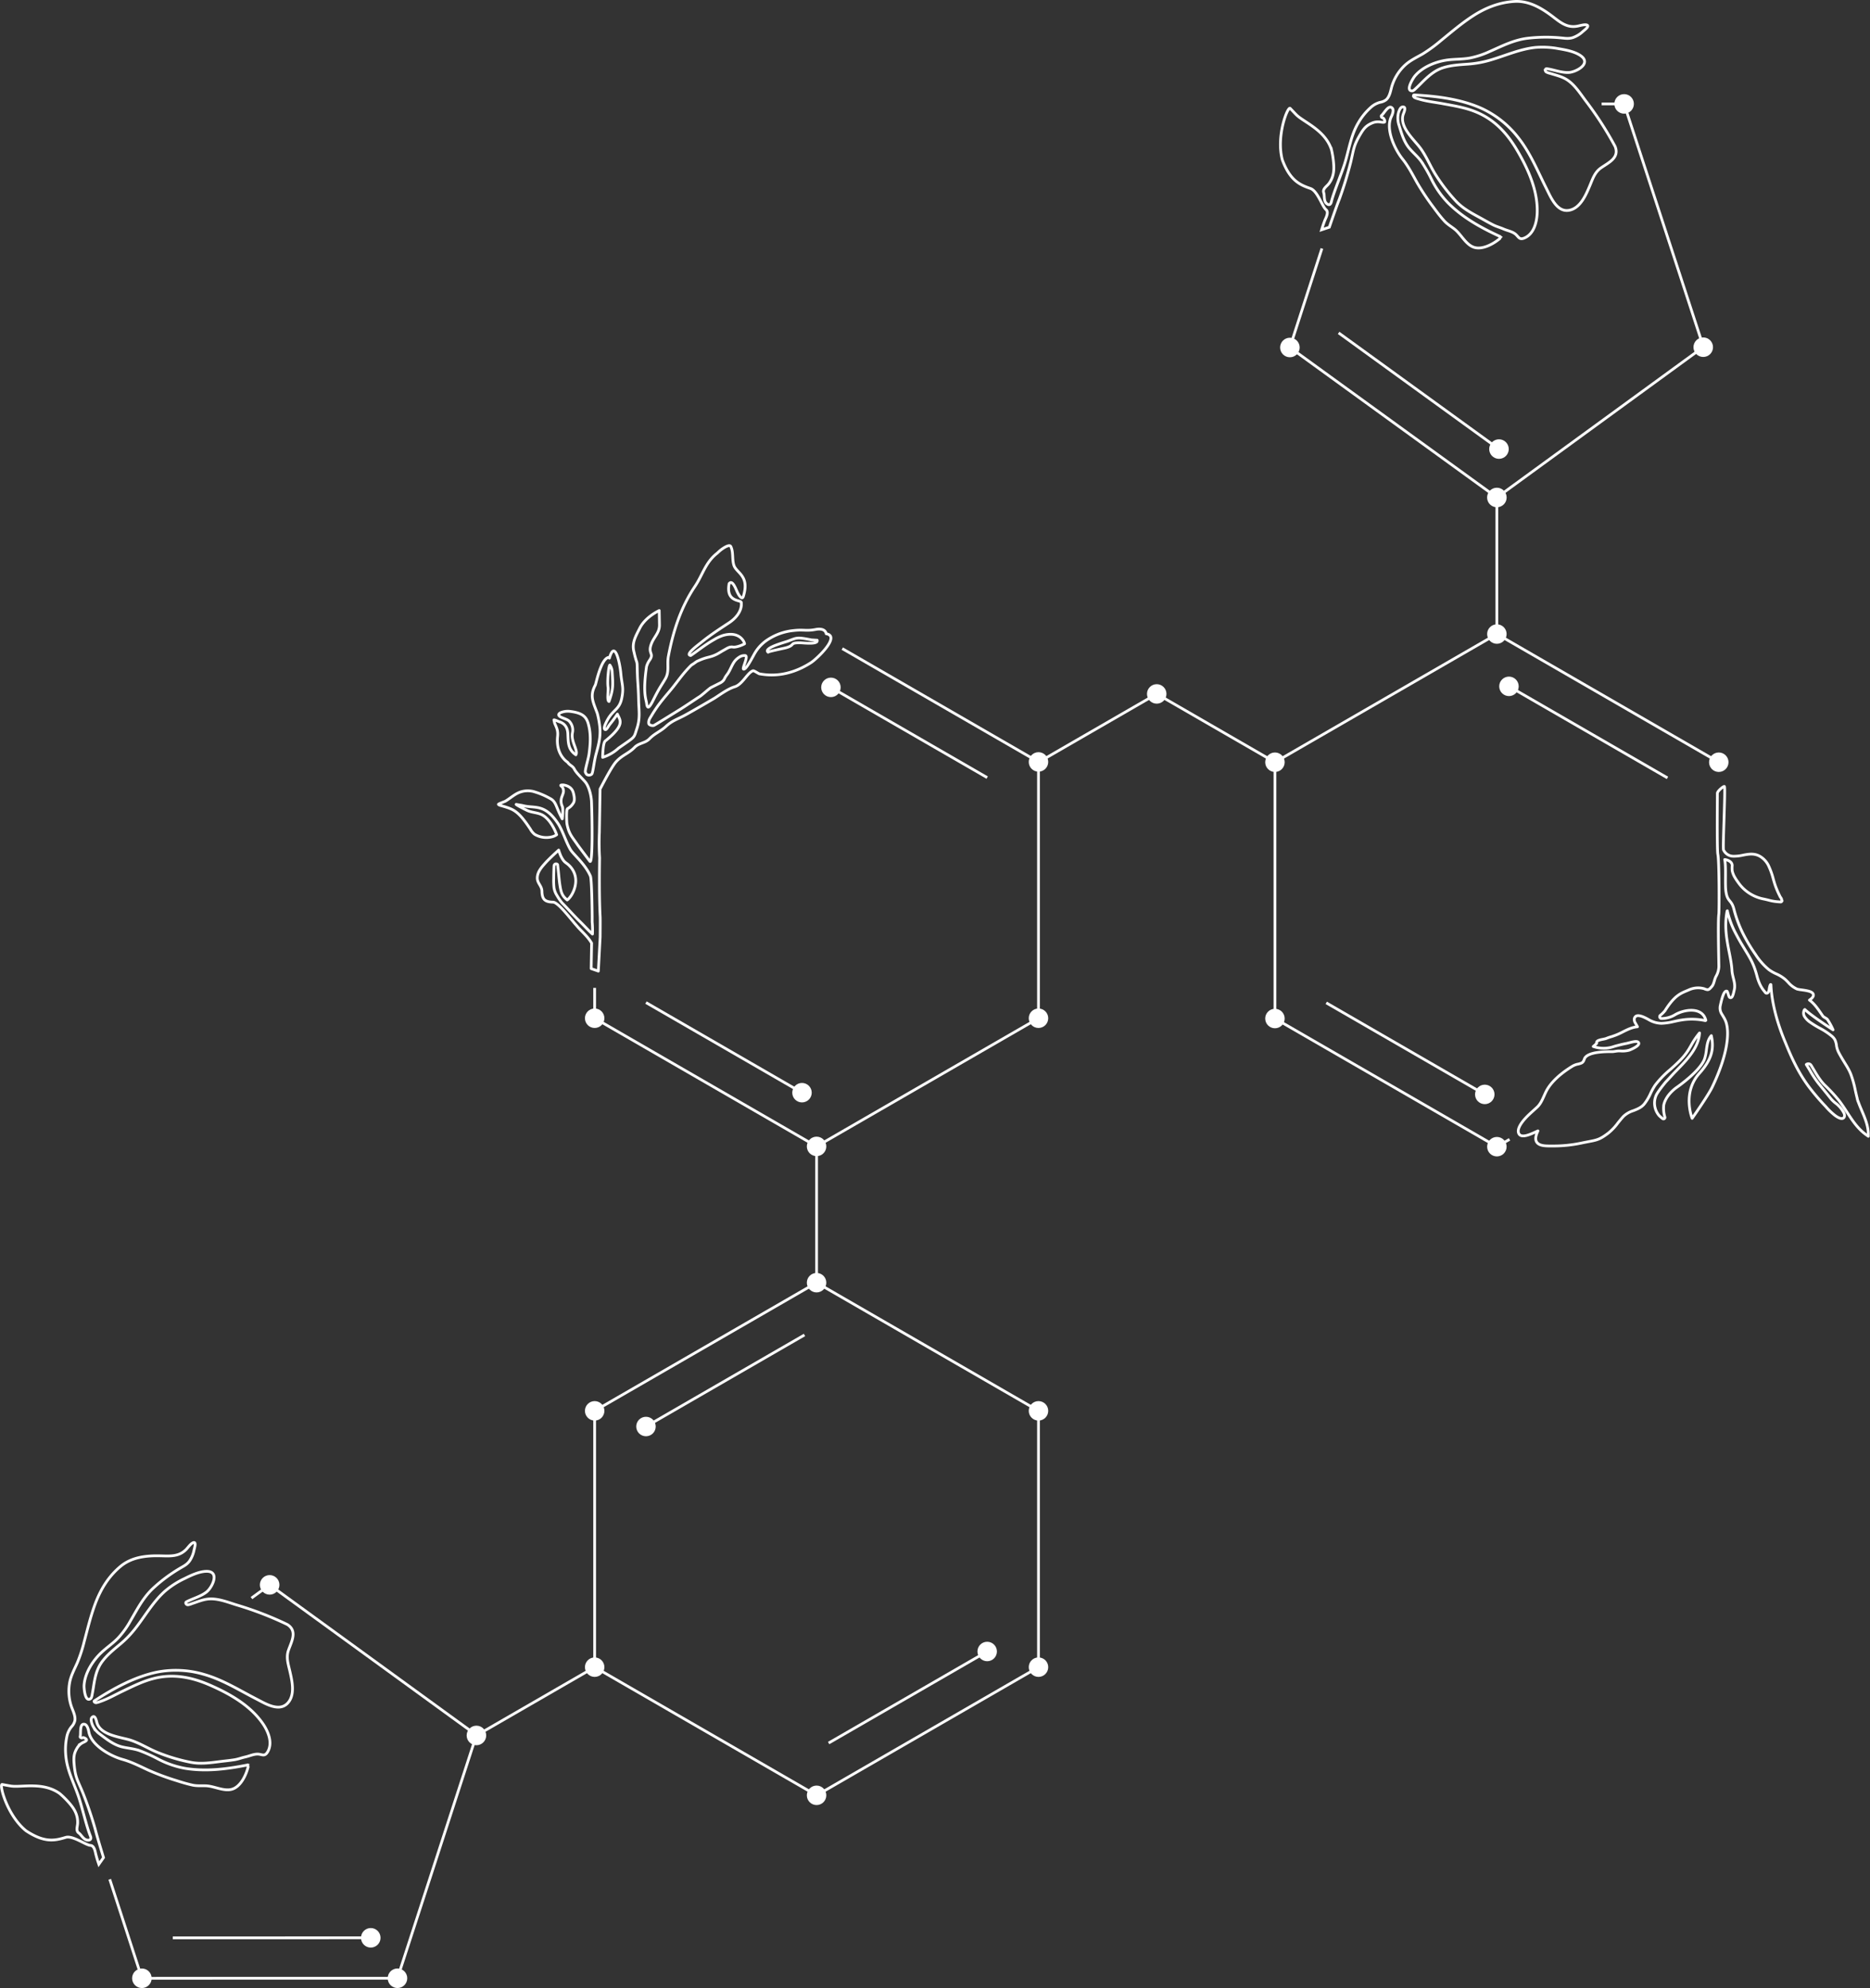 <?xml version="1.0" encoding="UTF-8"?> <svg xmlns="http://www.w3.org/2000/svg" viewBox="0 0 1021.68 1085.87"><rect x="0" y="0" width="1021.68" height="1085.87" fill="#333333" stroke="none"/> <defs> <style>.cls-1,.cls-2{fill:none;stroke:#fff;stroke-width:1.5px;}.cls-1{stroke-miterlimit:10;}.cls-2{stroke-linecap:round;stroke-linejoin:round;}.cls-3{fill:#fff;}</style> </defs> <g id="Слой_2" data-name="Слой 2"> <g id="Слой_1-2" data-name="Слой 1"> <polyline class="cls-1" points="939.06 416.31 817.82 346.31 696.57 416.31 696.57 556.32 817.82 626.32 824.74 622.32"></polyline> <line class="cls-1" x1="631.98" y1="379.02" x2="696.57" y2="416.32"></line> <path class="cls-2" d="M966.19,472.72a41.49,41.49,0,0,1,2.66,7.4c.47,1.65.92,3.2,1.47,4.58a49.48,49.48,0,0,0,2.08,4.7l.19.38c0,.08.14.21.23.34a6.14,6.14,0,0,1,.41.66,1.66,1.66,0,0,1,.19.57.54.54,0,0,0,.05.22l0,0,0,.08.19.37-.23.35a.74.74,0,0,1-.75.27c-.11,0-.31,0-.7-.05a27.34,27.34,0,0,1-6-1c-.79-.19-1.54-.37-2.26-.52a22,22,0,0,1-14.2-9.3,27.17,27.17,0,0,1-2-3.1,12.12,12.12,0,0,1-1.13-3.09,17.82,17.82,0,0,1,0-2.92c-.14-2.68-4-3.22-4.1-3.16.91,4.23,0,13.69.74,17.87.88,5.4,3,4,4.34,9.35a66.33,66.33,0,0,0,5.42,14.17,93.85,93.85,0,0,0,6.36,10.48,36.07,36.07,0,0,0,7.25,8.23,22,22,0,0,0,4,2.3,19.85,19.85,0,0,1,5,3.09c.53.49,1,1,1.53,1.52a14,14,0,0,0,4.89,3.72,16.72,16.72,0,0,0,2.42.43c3.3.45,5.68.88,6.35,2.18.79,1.52-1.28,2.92-2,3.41,2.65,1.93,4.51,4.63,6.3,7.24l1,1.43c.55.77,1.88,1.12,2.56,1.93a37.71,37.71,0,0,1,3.06,5.64s-11.28-7.23-15.44-11.1a.88.88,0,0,0-.25.2,3.69,3.69,0,0,0,0,3.49,10.89,10.89,0,0,0,3.3,3.38,52.44,52.44,0,0,0,4.88,3,38,38,0,0,1,7,4.62,6.73,6.73,0,0,1,1.53,1.91,10.53,10.53,0,0,1,.86,3.3,12.57,12.57,0,0,0,1.41,4c.52,1,1.12,2,1.7,3l.41.68c.33.55.67,1.1,1,1.64.8,1.28,1.62,2.61,2.33,4a22.11,22.11,0,0,1,.95,2.09,56.44,56.44,0,0,1,2.47,8.86c.33,1.49.68,3,1.07,4.52l0,.09v.09c.17.56.3,1,.43,1.41l.07.06.06.16c.57,1.6,1.25,3.2,1.91,4.75,1.7,4,3.47,8.13,3.56,12.67l0,1.34-1.09-.78c-4.66-3.3-7.65-7.92-10.54-12.39-1.43-2.2-2.9-4.48-4.57-6.6a92.45,92.45,0,0,0-7.67-8.26c-3-3-5.06-7-7.35-10.72a1.81,1.81,0,0,0-2.68-.47h0c.69,1.09,1.37,2.21,2,3.29a59.75,59.75,0,0,0,4.78,7.15c2.72,3.31,4.8,5.88,6.75,8.32a16.43,16.43,0,0,0,2.53,2.39,15.53,15.53,0,0,1,2.92,2.87l.19.26a15.5,15.5,0,0,1,1.28,2,3.39,3.39,0,0,1,.46,1.59,1.53,1.53,0,0,1-.81,1.49c-1.22.6-3.26-.69-4.36-1.51a35.47,35.47,0,0,1-5.2-5l-1-1.06a123.85,123.85,0,0,1-8.3-9.86,83.63,83.63,0,0,1-7.05-11.47c-1.66-3.22-3.3-6.84-5-11-.36-.89-.73-1.78-1.1-2.67-3.75-9.07-7-20.16-7.39-30.4-.47-.57-.92,2-1,2.72a3.17,3.17,0,0,1-.56,1.55,1,1,0,0,1-.79.4c-.47,0-.74-.35-1-.74l-.33-.41a16.93,16.93,0,0,1-2.14-3.28l-.18-.36a27.12,27.12,0,0,1-1.68-4.8c-.23-.82-.46-1.66-.73-2.46A37.33,37.33,0,0,0,957,525c-1.15-2.25-2.5-4.47-3.8-6.61-.66-1.09-1.34-2.21-2-3.31-1.13-1.94-2-3.56-2.81-5.09a48.23,48.23,0,0,1-4.65-12.52.51.51,0,0,0-.13.12c-2.44,12.43,2,22.87,2.62,32l.06.79c.25,3.37,2.07,6.73,1.26,10.17,0,.08,0,.19-.07.33-.64,3-1.1,4-1.89,4.06a.86.86,0,0,1-.89-.55,9.71,9.71,0,0,1-.46-1.32,9.8,9.8,0,0,0-.52-1.47.44.44,0,0,0-.07-.12.71.71,0,0,0-.69-.1c-1.21.46-2.15,3.54-3.12,8.09a6.24,6.24,0,0,0,1.06,4.72c.15.26.3.52.46.78l.49.83a13.89,13.89,0,0,1,1.16,2.46c1.84,5.52,1.3,17-7.5,35.45-2.18,4.58-11,17.12-11,17.12s-5.63-13.87,3.91-24.52c6.81-7.59,8.16-13.37,6.58-20.64h0c-1.91,2.09-2.28,4.78-2.68,7.62a25.26,25.26,0,0,1-1,5c-2.41,6.81-15.07,15.52-15.07,15.52-.26.18-6,4-7.25,9.73a16.35,16.35,0,0,0,.61,6.61.79.79,0,0,1-1.27.81,18.29,18.29,0,0,1-1.87-1.63,10.56,10.56,0,0,1-1.61-11.1c.91-2,4.84-6.87,5.5-7.55.82-.85,1.63-1.74,2.41-2.59s1.57-1.71,2.37-2.54l1.4-1.44c5.53-5.67,11.54-12.08,12-19.91a43.71,43.71,0,0,0-4.72,7l-1.1,1.87c-2.65,4.38-6.14,7.51-9.84,10.82l-.44.39a52.41,52.41,0,0,0-8.14,8.45,32.75,32.75,0,0,0-2.52,4.53,27.57,27.57,0,0,1-3.42,5.73c-1.65,2-3.86,2.83-6,3.67a13.9,13.9,0,0,0-5.32,3.05c-1.07,1.12-2,2.34-3,3.53a30,30,0,0,1-5.37,5.69c-5.69,4.29-6.61,3.7-15,5.48a73.63,73.63,0,0,1-15.59,1.52h-.76c-2.42,0-6.08.08-7.6-1.91a3.78,3.78,0,0,1-.22-.33c-1.07-1.85,0-4.34.76-6l-1.16.52-.42.2c-2.76,1.25-7.38,3.35-8.8.89l-.06-.12c-1.23-2.44,1.43-6.08,3.87-8.69,1.22-1.31,2.56-2.51,3.85-3.68.82-.74,1.67-1.5,2.48-2.28,2.54-2.45,3.63-6.74,5.45-9.72,4.06-6.66,11.9-11.36,13.51-12.38a9.66,9.66,0,0,1,3.11-1.2l.08,0c.52-.14,1.06-.28,1.6-.48,1.12-.43,1.39-1.1,1.88-2.32l0-.09c1.66-4.09,12.33-3.92,15.31-3.93.88,0,2.44-.39,3.33-.37l1,0a14.2,14.2,0,0,0,4.73-.39c1-.35,5.9-2.38,5.31-4-.37-1-1.8-.89-3.59-.5-.44.1-2.76.7-2.95.74-2.37.46-4.5,1-6.54,1.56l-.92.3a17.12,17.12,0,0,1-10.86-.16,25.39,25.39,0,0,0,1.9-1.73c-.7-2.06,3.79-2,5.39-2.73a23.47,23.47,0,0,1,2.79-.94l1.73-.6a37.78,37.78,0,0,0,4.28-1.93c2.55-1.28,5.18-2.6,8.06-2.83.07,0-.94-1.7-1.22-2.18a3.37,3.37,0,0,1-.46-1.25,2.22,2.22,0,0,1,.79-2.31c1.49-1,4.4.37,6.77,1.68l.15.08a14.26,14.26,0,0,0,7.12,2.1,33.51,33.51,0,0,0,6.83-1c1.28-.28,2.6-.58,3.91-.78a35,35,0,0,1,13.19.3.79.79,0,0,0,.29-.17,7.87,7.87,0,0,0-.79-2c-3-5.13-11.2-3.77-15.8-1.18a14.48,14.48,0,0,1-7.73,2.19,1,1,0,0,1-.6-1.71,16.67,16.67,0,0,0,2.57-2.52c5.52-8.73,8.7-9.53,13.11-11.41a12,12,0,0,1,8.4-.61,5,5,0,0,0,1.78.51c.81,0,1.37-.64,2-1.37l.29-.32c1.39-1.54,1.29-3.88,2.53-5.95a11.36,11.36,0,0,0,1.34-4.78c.08-.62-.63-24.47,0-28.88.22-1.62.27-28.77-.55-32.69-.54-2.56-.21-32.35-.25-33.21-.05-1.32,3.63-4.21,3.86-3.78.63,1.23-1,33.62-.49,34.64a6,6,0,0,0,5.64,3.44,22.36,22.36,0,0,0,4.94-.57c3.05-.59,6.2-1.2,9.38.66A12,12,0,0,1,966.19,472.72Z"></path> <line class="cls-1" x1="724.61" y1="547.76" x2="811.21" y2="597.76"></line> <line class="cls-1" x1="824.42" y1="374.88" x2="911.03" y2="424.88"></line> <circle class="cls-3" cx="696.57" cy="416.32" r="5.32"></circle> <circle class="cls-3" cx="631.98" cy="379.02" r="5.32"></circle> <circle class="cls-3" cx="817.82" cy="346.32" r="5.32"></circle> <circle class="cls-3" cx="939.06" cy="416.32" r="5.32"></circle> <circle class="cls-3" cx="696.57" cy="556.32" r="5.32"></circle> <circle class="cls-3" cx="817.82" cy="626.32" r="5.32"></circle> <circle class="cls-3" cx="811.21" cy="597.76" r="5.32"></circle> <circle class="cls-3" cx="824.42" cy="374.88" r="5.32"></circle> <path class="cls-1" d="M157.6,901.36c-1.4,4-.1,7.64.81,11.65,1.17,5.12,2.82,12.33-.88,16.83-4.67,5.68-12.53.68-17.48-1.87-9.44-4.85-18.5-10.59-28.82-13.48a54,54,0,0,0-25.69-1.13c-12,2.53-23.68,8.95-33.87,15.58-.3.17-.31.39-.18.58a1.23,1.23,0,0,0,1.12.49,11.14,11.14,0,0,0,2.24-.67c4.24-1.43,8.13-3.72,12.18-5.64,5.33-2.54,10.61-5.21,16.34-6.74,11-3,21.39-.93,31.67,3.6,10.82,4.77,22,11.15,28.78,21.2,2.81,4.21,5.32,10.39,2.33,15.24-1.65,2.67-3.11,1.11-5.39,1.09s-4.48,1.07-6.78,1.57c-1.93.42-3.78,1.16-5.75,1.49-2.38.39-4.84.63-7.24.92-5.62.69-11.27,1.62-16.9.47a97.59,97.59,0,0,1-18-5.38C80.72,955,75.6,951.57,70,950.09s-15-2.71-17-9c-.26-.81-.94-4.91-2.78-3-1,1,.08,3.82.62,4.79a12.47,12.47,0,0,0,3.68,4.27c3.82,2.85,7.71,6,12.44,7.06,3.15.73,6.24.89,9.32,2a83.79,83.79,0,0,1,10.08,4.56,51.35,51.35,0,0,0,14.92,5.13c11.32,1.81,22.52.39,33.65-1.81a2.11,2.11,0,0,0,.52.07,3.18,3.18,0,0,0,0,.64.55.55,0,0,0,.11.31c-1.19,4.78-4.26,10.89-8.88,12.19-4.46,1.24-9.71-1.76-14.27-1.9-2.45-.08-4.82.15-7.21-.37-2.93-.65-5.76-1.48-8.61-2.41A136.62,136.62,0,0,1,81,966.84c-4.58-2.13-9.15-4.48-14-5.83-6.58-1.82-17.13-7.64-18.48-15.09-.2-1.11-.81-3.68-2.15-4.07-3.08-.89-2.1,4.86-2.54,6.56a.49.49,0,0,0,.25.64l.12.07,0,0a.67.67,0,0,0,.18.07.8.8,0,0,0,.7-.05c.66-.35,2.3.69,2.21,1.23-.11.74-1.74,1.25-2.34,1.62a7.87,7.87,0,0,0-2.73,2.65c-1.84,3-2,5-1.77,8.38.64,7.75,1.75,8.84,4.7,15.9A210.1,210.1,0,0,1,52,999c.84,3.55,4.56,15.62,4.56,15.62L54,1018.25a62.91,62.91,0,0,1-1.78-6c-.4-2-1.06-4.17-2.75-4.28-2.69-.16-9.71-5.57-13.62-4.38-5.91,1.8-11.58,3.05-21.65-3.64-10.51-8.54-14.79-25.6-13-25.28,1.59.29,3.18.61,4.78.86,5.55.88,17.57-2.48,26.68,4.13a49,49,0,0,1,5.6,5.65c2.57,3,4.27,6.28,4.16,10.31,0,1.94-1.16,4.29.62,5.57,1.61,1.15,2.74,4.15,5.41,3.89.93-.1,1.58-.69.9-2.34-1.88-4.51-4.4-15.23-6.21-20.75-2.48-7.56-6.39-14.61-7.15-22.66a33.87,33.87,0,0,1,.5-10.63,12.24,12.24,0,0,1,2.54-5.5A7.46,7.46,0,0,0,40.86,940c.61-2.84-1.3-6-2.08-8.6a26.11,26.11,0,0,1-.64-12.84c.77-3.68,2.64-7.05,4.14-10.47a80.66,80.66,0,0,0,3.79-11.7c1.88-7,3.56-14.1,6.15-20.9,3-7.81,7.24-14.61,13.71-20,6.07-5,13.95-5.87,21.53-5.7,5.45.12,10.34.62,14.39-3.63.94-1,2.34-3,3.64-3.52,2-.84.77,2.9.5,4.12a16,16,0,0,1-2.38,5.78c-1.37,1.94-3.12,2.8-5.08,3.94a86,86,0,0,0-14.59,10.77C78.15,872.57,75,879,71.1,885.62a47.64,47.64,0,0,1-6.64,9.14c-2.81,2.93-6.26,5.18-9.2,8-4.71,4.46-9,11.28-9.33,17.94-.06,1.22.47,9.4,3.6,7.06.64-.49.79-2.16.94-2.89.36-1.75.59-3.52.89-5.28.72-4.29,1.76-8.38,4.39-11.94,2.79-3.79,6.49-6.74,10.07-9.73a56.49,56.49,0,0,0,8.4-8.81c5.24-6.74,9.48-14.28,15.89-20a47.74,47.74,0,0,1,10.69-6.89c3.44-1.71,7.81-3.8,11.74-3.95,7.91-.3,3.45,8.8.3,11.27s-7.49,3.54-11,5.39c-.71.45-.14,1.23.08,1.36a1.22,1.22,0,0,0,.82.25,10.07,10.07,0,0,0,2.19-.65c3.2-1.05,6.34-2.44,9.72-2.56,4.93-.18,9.89,1.82,14.53,3.26A186.54,186.54,0,0,1,157,887.32C162.63,890.92,159.28,896.55,157.6,901.36Z"></path> <polyline class="cls-1" points="59.96 1026.48 77.52 1080.53 217.16 1080.52 260.3 947.71 147.32 865.65 137.39 872.87"></polyline> <line class="cls-1" x1="94.4" y1="1058.44" x2="202.57" y2="1058.43"></line> <circle class="cls-3" cx="147.32" cy="865.65" r="5.34"></circle> <circle class="cls-3" cx="260.3" cy="947.9" r="5.34"></circle> <circle class="cls-3" cx="217.16" cy="1080.52" r="5.34"></circle> <circle class="cls-3" cx="77.52" cy="1080.53" r="5.34"></circle> <circle class="cls-3" cx="202.57" cy="1058.43" r="5.34"></circle> <path class="cls-1" d="M874.71,91.7c-3.48,2.43-4.57,6.13-6.18,9.91-2.06,4.84-4.95,11.64-10.59,13.11-7.11,1.87-10.54-6.8-13.06-11.76-4.8-9.48-8.76-19.44-15.42-27.83a53.91,53.91,0,0,0-20.15-16c-11.21-5-24.42-6.65-36.57-7.26-.34,0-.47.13-.48.36a1.24,1.24,0,0,0,.62,1.06,10.57,10.57,0,0,0,2.2.77c4.28,1.33,8.77,1.76,13.18,2.58,5.81,1.08,11.65,2,17.19,4.13,10.68,4.09,17.86,11.79,23.53,21.5,6,10.22,11.31,22,10.86,34.05-.19,5.06-1.78,11.54-7.05,13.71-2.9,1.2-3.17-.92-5-2.29s-4.26-1.75-6.41-2.69c-1.81-.8-3.75-1.29-5.53-2.18-2.16-1.08-4.3-2.32-6.41-3.49-5-2.75-10.07-5.31-14-9.54A98.8,98.8,0,0,1,784.08,95c-3.06-5-5.24-10.7-8.92-15.2s-10.57-11-8.52-17.29c.26-.81,2.12-4.53-.49-4.06-1.36.24-2.17,3.13-2.3,4.23a12.42,12.42,0,0,0,.47,5.63c1.42,4.55,2.74,9.35,5.93,13,2.12,2.44,4.53,4.38,6.4,7.06a83.78,83.78,0,0,1,5.48,9.61,51,51,0,0,0,9.07,12.9c8.11,8.11,18,13.54,28.32,18.28a1.81,1.81,0,0,0,.37.36,4.39,4.39,0,0,0-.41.5.73.73,0,0,0-.09.32c-3.77,3.16-9.84,6.32-14.34,4.65-4.34-1.6-6.83-7.11-10.44-9.91-1.94-1.49-4-2.7-5.62-4.52-2-2.24-3.8-4.58-5.56-7a136.3,136.3,0,0,1-9.18-13.74c-2.47-4.41-4.79-9-8-13-4.27-5.33-9.4-16.24-6.11-23.06.49-1,1.5-3.45.64-4.56-2-2.53-4.55,2.7-5.9,3.82a.49.49,0,0,0-.17.67.69.69,0,0,0,0,.13l0,0a1.4,1.4,0,0,0,.1.16.8.8,0,0,0,.59.36c.75.11,1.47,1.91,1.08,2.3s-2.15,0-2.85-.06a8,8,0,0,0-3.77.54c-3.22,1.32-4.59,2.86-6.34,5.75-4,6.65-3.78,8.18-5.53,15.63a210.94,210.94,0,0,1-6.23,20.28c-1.4,3.37-5.48,15.32-5.48,15.32l-4.21,1.41s1.2-4,2.1-5.93,1.59-4,.28-5.09c-2.07-1.71-4.59-10.2-8.46-11.53-5.83-2-11.16-4.33-15.39-15.65-3.5-13.09,3-29.42,4.29-28.12s2.22,2.36,3.37,3.51c4,4,15.69,8.3,19.18,19a48.64,48.64,0,0,1,1.21,7.86c.34,3.94-.22,7.6-2.67,10.8-1.18,1.53-3.46,2.78-2.77,4.87.63,1.87-.22,5,2.1,6.32.81.47,1.68.38,2.1-1.37,1.13-4.75,5.37-14.91,7.15-20.44,2.43-7.58,3.39-15.58,7.5-22.55a33.79,33.79,0,0,1,6.65-8.3,12.19,12.19,0,0,1,5.28-3,7.42,7.42,0,0,0,3.37-1.43c2.17-1.95,2.45-5.59,3.37-8.19a26,26,0,0,1,7-10.77c2.78-2.53,6.27-4.17,9.49-6a81.9,81.9,0,0,0,9.93-7.25c5.64-4.58,11.16-9.33,17.25-13.32,7-4.58,14.44-7.58,22.82-8.13,7.88-.53,14.74,3.43,20.78,8,4.34,3.3,8,6.57,13.78,5.5,1.35-.25,3.65-1,5-.71,2.13.51-1.07,2.81-2,3.64a15.72,15.72,0,0,1-5.32,3.27c-2.25.77-4.16.44-6.42.22a86,86,0,0,0-18.14.15c-7.79.89-14.09,4.23-21.15,7.32a47.89,47.89,0,0,1-10.74,3.51c-4,.72-8.11.53-12.13,1.06-6.44.85-13.93,3.84-18.09,9.06-.76,1-5.13,7.88-1.22,7.82.8,0,1.9-1.28,2.46-1.78,1.31-1.21,2.54-2.51,3.81-3.76,3.11-3,6.34-5.75,10.57-7.09,4.47-1.43,9.2-1.65,13.86-2a57.37,57.37,0,0,0,12-2.2c8.2-2.39,16.06-6,24.62-6.9a47.4,47.4,0,0,1,12.69.69c3.8.63,8.56,1.5,11.83,3.69,6.58,4.39-2.37,9.15-6.37,9.31S849,38.1,845.05,37.51c-.84,0-.83.92-.73,1.16a1.18,1.18,0,0,0,.52.67,9,9,0,0,0,2.15.76c3.2,1,6.56,1.74,9.37,3.63,4.1,2.75,6.95,7.28,9.86,11.17A185.63,185.63,0,0,1,882.42,80C884.91,86.2,878.89,88.79,874.71,91.7Z"></path> <polyline class="cls-1" points="722.23 135.73 704.74 189.8 817.82 271.73 930.67 189.5 887.34 56.75 875.06 56.77"></polyline> <line class="cls-1" x1="731.37" y1="181.82" x2="818.97" y2="245.28"></line> <circle class="cls-3" cx="887.34" cy="56.75" r="5.34"></circle> <circle class="cls-3" cx="930.57" cy="189.64" r="5.34"></circle> <circle class="cls-3" cx="817.82" cy="271.73" r="5.34"></circle> <circle class="cls-3" cx="704.74" cy="189.8" r="5.34"></circle> <circle class="cls-3" cx="818.97" cy="245.28" r="5.34"></circle> <polyline class="cls-1" points="324.89 539.59 324.89 556.16 446.14 626.16 567.38 556.16 567.38 416.16 460.18 354.27"></polyline> <path class="cls-2" d="M451.41,346.16c-.55-2.84-3.91-2.72-5.66-2.37-5.11,1-6.69,0-11.89.58a31.47,31.47,0,0,0-14.4,5,22.18,22.18,0,0,0-6.92,7.14c-.84,1.35-3.71,7.2-5.48,8.67l-.12.08c-2.79,1.8,2.39-6.76.24-7.19a5.11,5.11,0,0,0-3.48,1,9.18,9.18,0,0,0-2.29,2.07c-1.73,2.27-2.46,5.13-4.23,7.39s-1.07,2.81-3.33,4.29c-.21.14-5.25,2.63-5.47,2.77-1.47.95-4.78,4.08-6.29,5s-7.47,5-10.45,6.84c-4.66,2.89-13.51,8.38-14.3,8.76s-2.79-.12-2.89-1c-.22-1.66.45-2.57,1.56-4.39,4.2-7.06,7.81-10.63,11.56-15.32,2.89-3.62,5.33-7.13,8.6-10.58,2.36-2.5,1.36-1.27,3.64-3,.71-.48.86-.6,1-.67s.25-.11.86-.38c5-2.25,6.09-1.57,9.95-3.51l.58-.3,1.54-.91c.54-.33,1.12-.68,1.72-1,1.95-1.09,3.15-2,4.93-1.71s5-1,6.39-1.76c.21-.12-2-7.3-11.67-4.6a23.59,23.59,0,0,0-4.92,2.28c-5.2,2.91-10.13,7-12.8,8.69-3.34-.41,3.75-5.52,6.05-7.4,1.32-1.07,2.68-2.11,4.06-3.11,3.55-2.61,7.26-5,10.93-7.43.26-.18.52-.35.78-.55,3.27-2.39,6.3-6.22,5.79-10.47-.18-1.58-8.58,0-6.64-10.3a2.07,2.07,0,0,1,.37-.36c1.35-1,2.65,1.6,3.79,4.29s2.48,4.28,3.22,3.74a1.54,1.54,0,0,0,.42-.78c3.47-11.3-3.72-12.54-5.18-16.86.2.6-.26-.81-.05-.16-1-3.14-.17-7.29-1.68-10.17-.61-1.18-3.13.23-5.05,1.63a24.28,24.28,0,0,0-2.29,2c-6.45,4.94-8,11.91-12.21,18.16-7.59,11.31-11.82,24-14.53,38.19-.85,4.52.69,8.35-1.68,12.35-2,3.43-2.69,4.1-5.24,8.95-1.19,2.24-2.73,5.78-3.8,6.38-.52.29-.93-.11-1.13-1.7-.41-3.06-2.16-5.64-.1-20.3a11.66,11.66,0,0,1,1.68-3.54c2.51-3.55-.62-3.52.61-7.85,1.33-4.65,4.89-6.81,4.79-11.5-.06-3.66-.13-7.76-.13-7.76s-7.48,3.37-10.64,9.63c-2.38,4.7-4.51,8.23-3.08,13.26a46.45,46.45,0,0,0,1.2,4.54c.51,1.21.44,1.91.52,4.94,0,.91.14,4.38.2,5.39.21,3.38.44,6.36.53,10.79.12,6.11,1,10.11-.92,15.88-1.86,5.6-.55,4.06-10.07,10.75a22.91,22.91,0,0,1-8.66,5c.27-8.85,1.28-8.79,1.89-9.29,10.59-8.76,7.64-10.91,6.18-14.33,0,0-1.75,2.68-4.16,5.64-.92,1.11-2,3.77-2.88,2.52-.71-1,1.69-5.17,2.11-5.85,3-4.85,6-5,7.26-10.78,1.31-6.15.08-7.6-.46-13.71-.34-4-2.07-13.29-4.27-12.22-.61.3-1.26,1.4-1.92,3.65a1.38,1.38,0,0,1-.06.19s-.05-.25-.33-.39a.31.31,0,0,0-.25,0c-4.17,1.08-6.7,14.32-7.1,15.06-3.24,6.07-1.19,9.19,1.11,15.62a49.47,49.47,0,0,1,1.41,8.06c.36,5.42-1,9.9-2.17,14.23-1,3.82-1.42,8.34-2.1,10.39-.36,1.09-2.55,1.26-3.17.3a9.93,9.93,0,0,1-.51-.91c-.42-.83,1.65-7.37,2-10.06.88-6.37,1-11.73-.53-16.81-1.17-3.78-3.44-5.64-10-6.43a10.24,10.24,0,0,0-5,.72c-.79.39-1.23.9-.95,1.5.6,1.33,4.66,1.81,5.86,3.4a7,7,0,0,1,1.56,6.05c-1,4.89,3.3,9.64,1.85,12.08-4.45-3-4.15-7-4.38-11.6-.15-3.11-1.54-5.5-4.68-6.48-.44-.13-2.6-1.14-2.92-1,0,0,.35,1.69.35,1.69.93,2.37,2,3.76,1.65,7.31-1.12,10.22,5.45,14.11,5.45,14.11,1.13,1.76,2.77,1.93,3.69,3.75,1.11,2.21,4.18,4.9,6,7.06,2.14,2.6,3.27,7.69,3.39,10.7.33,8.27.79,34.94-.93,32.56,0,0-5.91-7.85-6.72-9-3.15-4.61-4.61-5.75-5.74-11.25-.18-.85-.52-7.92.3-8.45a8.37,8.37,0,0,0,3.42-3.53c.62-1.54.09-4.19-.43-5.69-.77-2.21-2.79-3.31-5-3.69a4.27,4.27,0,0,0-1.57.05.22.22,0,0,0-.14.16c0,.27.79.76.89.93,1.17,2.13.44,3.29-.34,5.49a6.67,6.67,0,0,0,.28,5c.6,1.48.18,5.25,0,6.86-3.51-6.35-3.2-9.39-6.63-11.12a41.4,41.4,0,0,0-9.12-3.83,12.56,12.56,0,0,0-8.61.9c-.39.19-.77.4-1.15.63-1.89,1.14-3.6,2.58-5.48,3.71l-.11.06c-.29.14-.88.37-1.51.62s-1.31.52-1.75.74-.57.31-.51.38c.39.51,1.56.69,2.12.87,1.48.44,3,.89,4.42,1.48,3.48,1.42,5.87,4.16,8.09,7.13,1,1.31,1.89,2.67,2.8,4a9.05,9.05,0,0,0,2.39,2.89,12.52,12.52,0,0,0,10,1.19,7.6,7.6,0,0,0,2-1c-1.46-4-4.32-9-8.08-10.9-2.39-1.2-5.34-1.16-7.77-2.23-1.38-.6-6.17-3.08-6.28-3.43l3.29.56c6.95,1.93,12.27-1.48,19.91,10.42,2.56,4.33,3.89,9.2,6.37,13.56,1.55,2.73,8.16,8,11,14.63.79,1.84.95,22.26.95,22.26v2.8a47.84,47.84,0,0,1,.16,6.61c-2.21-2-4.19-4.24-7-7-3.22-3.15-6.42-6.83-9.57-10a29.87,29.87,0,0,1-2.9-4.23,10.65,10.65,0,0,1-1.54-4.08,35.71,35.71,0,0,1-.18-5.07c0-2.07.07-4.15.16-6.22,0-.07,0-.38.07-.79a1.07,1.07,0,0,1,1.94-.53.19.19,0,0,1,0,.09c.16,1.32.3,2.65.44,4,.24,2.36.43,4.74.8,7.1.6,3.73,1.05,5.77,4,8.1,2.88-2,8-11.44,1.48-18.41-2.27-2.42-2.82-1.5-4.8-5.25a26.51,26.51,0,0,1-1.36-3.59s-5.21,4.69-7.46,7.25c-2.11,2.38-4.13,4.7-4.22,7.87-.08,3,2.47,4.35,2.53,7.31.09,4.5,1.62,5.86,6,6,2.57-.14,8.89,8.12,12.15,11.9l1,1.14h0c2.21,2.68,5.81,5.56,8,9.35,0,0-.24,13.92-.24,13.92l3.91,1.36,1-18.57s.09-9.84,0-11.23c-.68-12.68-.3-32-.3-32a139.13,139.13,0,0,1-.13-13.92l.39-23.74c1.69-3.15,6.32-12.23,8.79-14.94,3.32-3.65,6.81-4.42,10.12-7.86,2.28-2.36,5.72-2.21,8-4.56,3-3.09,6-4,9.19-6.94,3.53-3.2,6.28-3.82,10.47-6.13,4-2.17,15.38-8.82,16-9.2,3.37-2.16,7.23-5.07,11-6.22,4.3-1.32,6.91-7.72,10-8.74.51-.17,3,1.6,3.5,1.69,3.15.49,14.45,2.78,28.32-6.23h0C446.22,359.86,459.5,347.48,451.41,346.16ZM332.2,375.37c-.51-3.37.34-11.81,1-12.12a6.73,6.73,0,0,1,1.26,3.9c.47,7,.69,9.17-1.73,16C331.46,382.69,332.47,377.12,332.2,375.37ZM446,350.76c-1.74,1.12-7.76.3-9.35.32-5.48.08-2,1.33-7.35,2.77-.84.23-9,1.89-9.64,2.33-.05,0-.06,0,0,.06-.85-.71-.34-1.48.84-2.24,2.68-1.73,8.82-3.36,10.18-3.88,4.76-1.79,4.6-2.23,12.63-.62l3.15.19A.88.88,0,0,1,446,350.76Z"></path> <line class="cls-1" x1="452.74" y1="374.72" x2="539.35" y2="424.72"></line> <line class="cls-1" x1="352.93" y1="547.6" x2="439.53" y2="597.6"></line> <circle class="cls-3" cx="567.38" cy="416.16" r="5.32"></circle> <circle class="cls-3" cx="567.38" cy="556.16" r="5.32"></circle> <circle class="cls-3" cx="446.14" cy="626.16" r="5.32"></circle> <circle class="cls-3" cx="324.9" cy="556.16" r="5.32"></circle> <circle class="cls-3" cx="438.17" cy="596.82" r="5.32"></circle> <circle class="cls-3" cx="453.98" cy="375.44" r="5.32"></circle> <line class="cls-1" x1="631.98" y1="379.02" x2="567.38" y2="416.32"></line> <line class="cls-1" x1="324.9" y1="910.6" x2="260.3" y2="947.9"></line> <line class="cls-1" x1="446.14" y1="626.01" x2="446.14" y2="700.6"></line> <line class="cls-1" x1="817.82" y1="271.73" x2="817.82" y2="346.32"></line> <polyline class="cls-1" points="446.14 980.6 567.38 910.6 567.38 770.6 446.14 700.6"></polyline> <line class="cls-1" x1="439.53" y1="729.16" x2="352.93" y2="779.16"></line> <line class="cls-1" x1="539.35" y1="902.04" x2="452.74" y2="952.04"></line> <circle class="cls-3" cx="567.38" cy="770.6" r="5.32"></circle> <circle class="cls-3" cx="567.38" cy="910.6" r="5.32"></circle> <polyline class="cls-1" points="446.14 980.6 324.89 910.6 324.89 770.6 446.14 700.6"></polyline> <circle class="cls-3" cx="324.9" cy="770.6" r="5.32"></circle> <circle class="cls-3" cx="324.9" cy="910.6" r="5.32"></circle> <circle class="cls-3" cx="446.14" cy="980.6" r="5.32"></circle> <circle class="cls-3" cx="446.14" cy="700.6" r="5.32"></circle> <circle class="cls-3" cx="352.93" cy="779.16" r="5.32"></circle> <circle class="cls-3" cx="539.35" cy="902.04" r="5.32"></circle> </g> </g> </svg> 